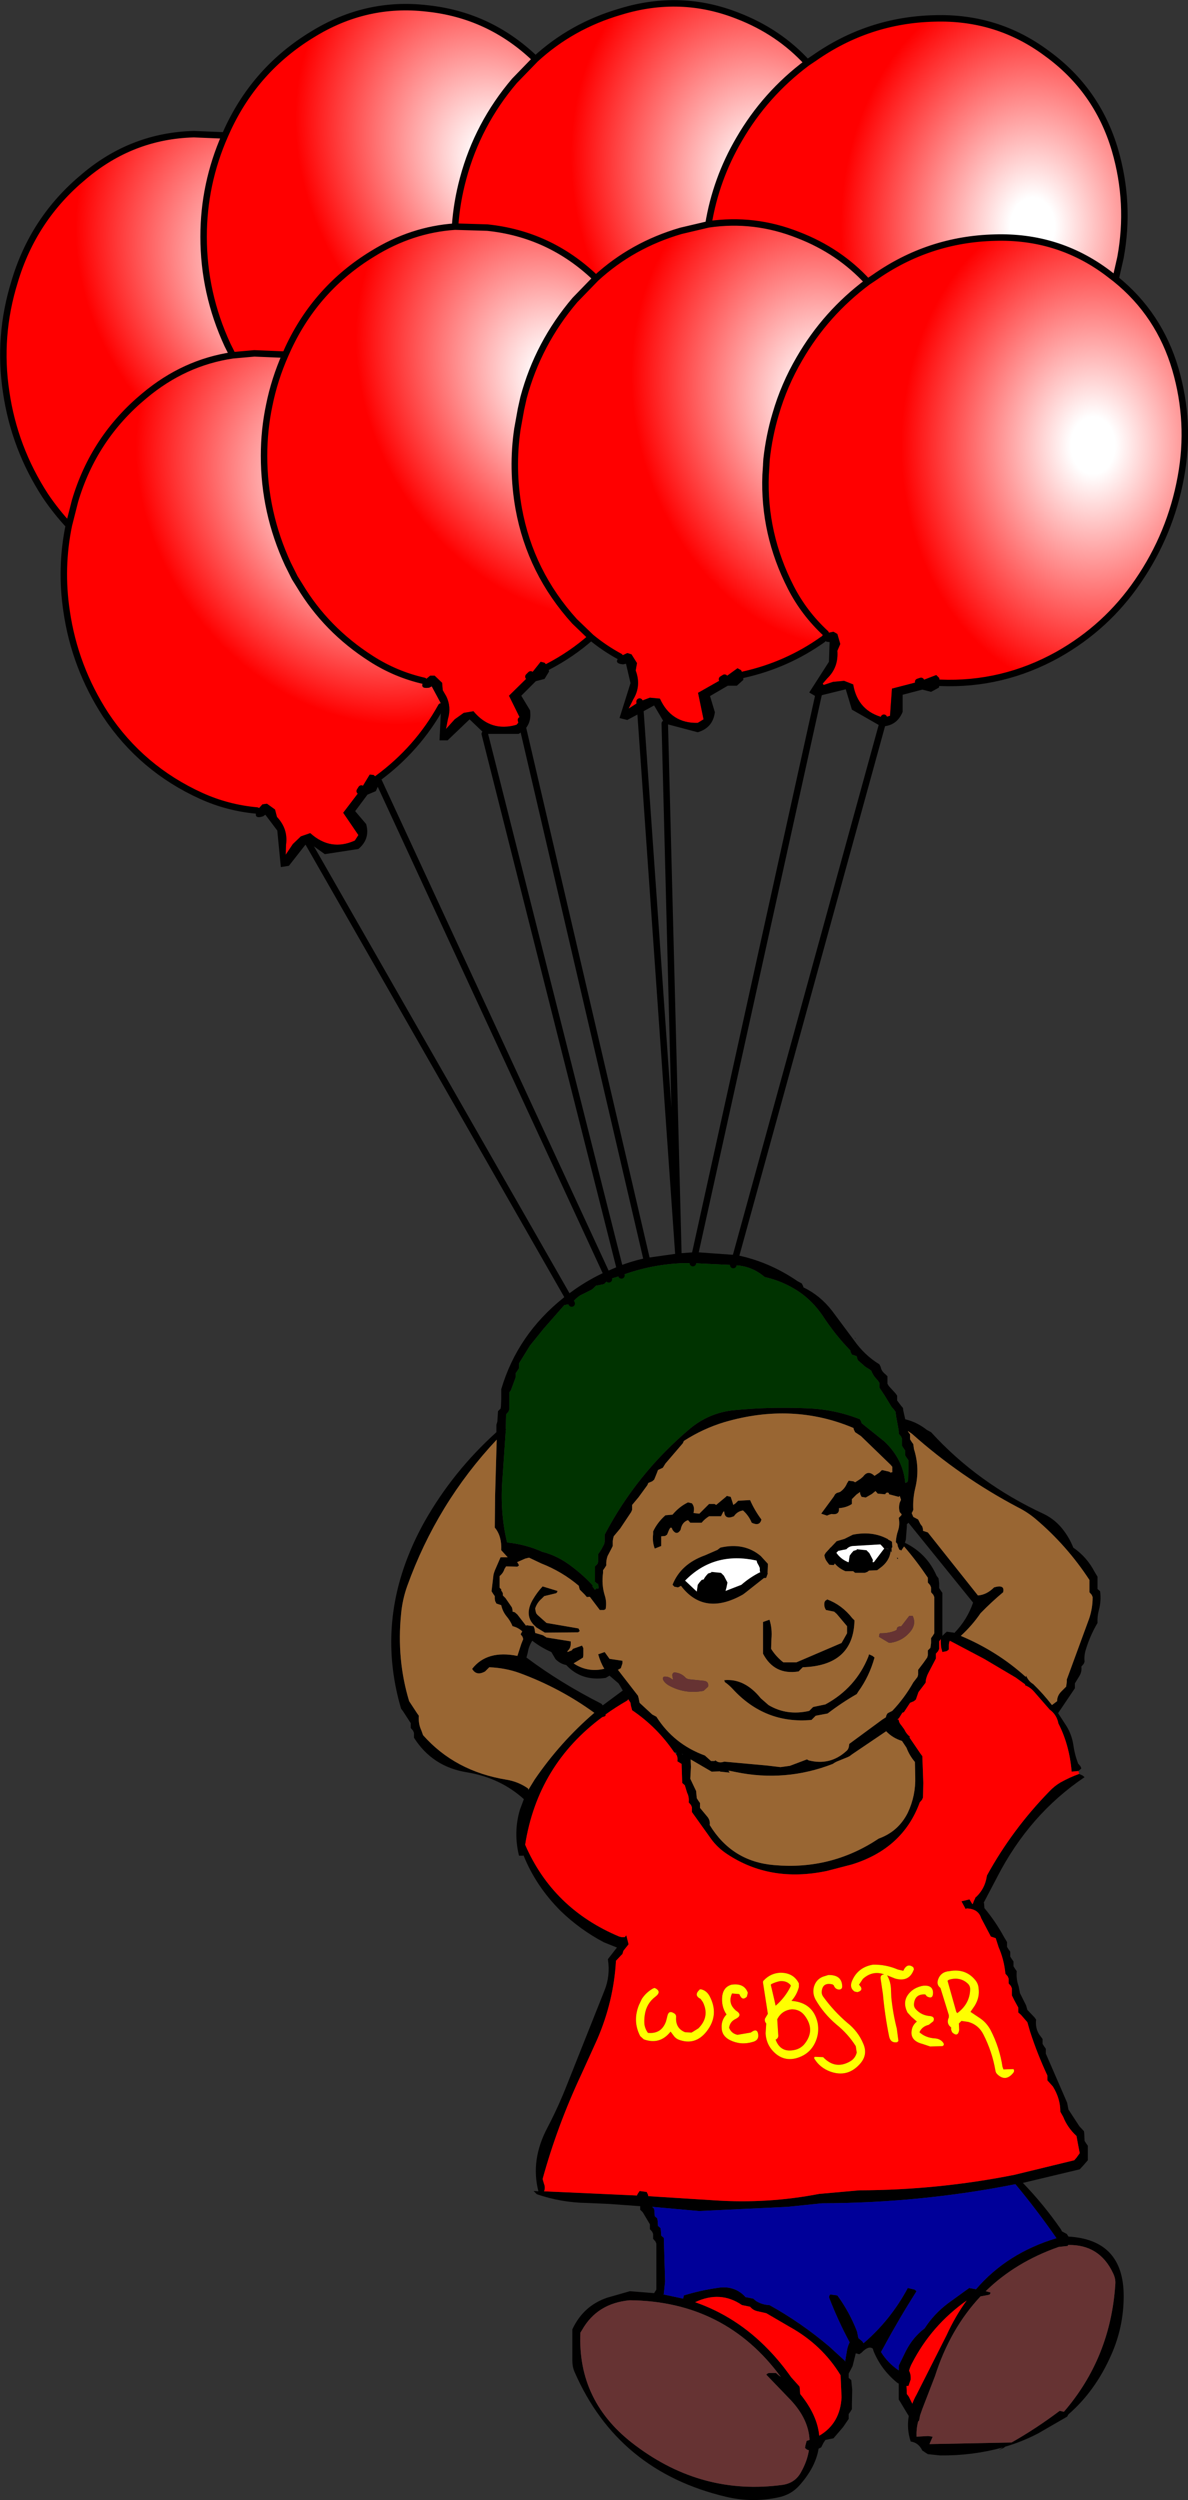 <?xml version="1.0" encoding="UTF-8" standalone="no"?>
<svg xmlns:xlink="http://www.w3.org/1999/xlink" height="386.65px" width="183.8px" xmlns="http://www.w3.org/2000/svg">
  <rect width="100%" height="100%" fill="#333333" stroke="none"/>
  <g transform="matrix(1.0, 0.0, 0.0, 1.0, 91.9, 193.55)">
    <path d="M-57.1 -172.6 Q-60.4 -165.1 -60.4 -156.95 -60.4 -148.2 -56.7 -140.2 L-55.9 -138.6 Q-63.4 -137.5 -69.55 -132.35 -77.4 -125.85 -80.3 -116.05 L-81.25 -112.3 Q-83.25 -114.45 -84.9 -116.9 -89.7 -124.3 -90.95 -132.95 -92.25 -141.55 -89.65 -149.95 -86.75 -159.75 -78.9 -166.25 -71.45 -172.55 -61.9 -172.8 L-57.1 -172.6" fill="url(#gradient0)" fill-rule="evenodd" stroke="none"/>
    <path d="M-57.1 -172.6 L-56.65 -173.6 Q-52.3 -182.9 -43.6 -188.2 -35.3 -193.35 -25.85 -192.25 -16.25 -191.25 -9.2 -184.55 L-9.05 -184.4 -12.3 -181.05 Q-18.0 -174.35 -20.25 -165.95 -21.25 -162.25 -21.5 -158.5 -28.2 -158.05 -34.25 -154.3 -42.95 -149.0 -47.3 -139.7 L-47.75 -138.7 -52.55 -138.9 -55.9 -138.6 -56.7 -140.2 Q-60.4 -148.2 -60.4 -156.95 -60.4 -165.1 -57.1 -172.6" fill="url(#gradient1)" fill-rule="evenodd" stroke="none"/>
    <path d="M-55.9 -138.6 L-52.55 -138.9 -47.75 -138.7 Q-49.45 -134.85 -50.25 -130.85 -51.05 -127.05 -51.05 -123.05 -51.05 -114.3 -47.35 -106.3 L-46.3 -104.2 -45.55 -103.0 Q-41.45 -96.15 -34.5 -91.7 -30.7 -89.25 -26.3 -88.25 -27.1 -86.95 -25.5 -87.2 L-25.1 -87.4 -23.65 -84.7 -23.65 -84.3 Q-27.3 -77.7 -33.5 -73.15 L-34.1 -73.7 -34.7 -73.75 -36.0 -71.6 -36.25 -71.2 -38.8 -67.85 -36.45 -64.4 -37.0 -63.55 Q-40.75 -61.85 -43.9 -64.7 L-45.35 -64.2 -46.6 -63.0 -47.7 -61.35 -47.65 -62.9 Q-47.3 -65.35 -49.05 -67.2 L-49.35 -68.35 -50.6 -69.25 -51.3 -69.15 -52.15 -68.2 Q-56.65 -68.6 -60.75 -70.45 -70.0 -74.65 -75.55 -83.0 -80.35 -90.4 -81.6 -99.05 -82.6 -105.75 -81.25 -112.3 L-80.3 -116.05 Q-77.4 -125.85 -69.55 -132.35 -63.4 -137.5 -55.9 -138.6" fill="url(#gradient2)" fill-rule="evenodd" stroke="none"/>
    <path d="M-21.5 -158.5 Q-21.25 -162.25 -20.25 -165.95 -18.0 -174.35 -12.3 -181.05 L-9.05 -184.4 Q-3.45 -189.55 4.1 -191.75 13.4 -194.6 22.25 -191.1 28.6 -188.65 33.0 -183.85 26.5 -179.0 22.45 -172.0 18.85 -165.85 17.7 -158.85 L13.45 -157.85 Q5.9 -155.65 0.3 -150.5 L0.15 -150.65 Q-6.9 -157.35 -16.5 -158.35 L-21.5 -158.5" fill="url(#gradient3)" fill-rule="evenodd" stroke="none"/>
    <path d="M-0.45 -95.0 L-3.0 -97.45 Q-9.85 -105.0 -11.65 -114.9 -12.75 -121.1 -11.85 -127.2 L-11.3 -130.25 -10.9 -132.05 Q-8.65 -140.45 -2.95 -147.15 L0.3 -150.5 Q5.9 -155.65 13.45 -157.85 L17.7 -158.85 Q24.8 -159.9 31.6 -157.2 37.95 -154.75 42.35 -149.95 35.85 -145.1 31.8 -138.1 29.4 -134.0 28.1 -129.5 27.1 -126.15 26.7 -122.55 L26.65 -121.75 26.65 -121.65 26.55 -120.1 Q26.2 -111.0 30.45 -102.7 32.5 -98.7 35.85 -95.6 34.85 -95.1 35.4 -94.65 29.85 -90.7 23.1 -89.2 L22.75 -89.9 22.2 -90.2 20.2 -88.75 19.8 -88.5 16.1 -86.4 16.95 -82.3 16.05 -81.75 Q11.95 -81.65 10.2 -85.5 L8.65 -85.65 7.05 -85.05 5.35 -83.95 6.05 -85.35 Q7.35 -87.45 6.45 -89.85 L6.65 -91.0 5.8 -92.35 5.15 -92.55 4.0 -92.0 Q1.6 -93.3 -0.45 -95.0" fill="url(#gradient4)" fill-rule="evenodd" stroke="none"/>
    <path d="M33.0 -183.85 L34.05 -184.55 Q42.45 -190.45 52.65 -190.7 62.4 -191.0 70.05 -185.3 77.85 -179.65 80.6 -170.35 83.0 -162.1 81.45 -153.7 L80.7 -150.4 79.4 -151.4 Q71.75 -157.1 62.0 -156.8 51.8 -156.55 43.4 -150.65 L42.35 -149.95 Q37.95 -154.75 31.6 -157.2 24.8 -159.9 17.7 -158.85 18.85 -165.85 22.45 -172.0 26.5 -179.0 33.0 -183.85" fill="url(#gradient5)" fill-rule="evenodd" stroke="none"/>
    <path d="M-47.75 -138.7 L-47.3 -139.7 Q-42.95 -149.0 -34.25 -154.3 -28.2 -158.05 -21.5 -158.5 L-16.5 -158.35 Q-6.9 -157.35 0.15 -150.65 L0.3 -150.5 -2.95 -147.15 Q-8.65 -140.45 -10.9 -132.05 L-11.3 -130.25 -11.85 -127.2 Q-12.75 -121.1 -11.65 -114.9 -9.85 -105.0 -3.0 -97.45 L-0.45 -95.0 Q-3.45 -92.35 -7.1 -90.45 L-7.65 -91.05 -8.25 -91.2 -9.8 -89.25 -10.15 -88.9 -13.15 -85.95 -11.3 -82.2 -12.0 -81.45 Q-15.95 -80.3 -18.65 -83.55 L-20.15 -83.3 -21.55 -82.3 -22.9 -80.8 -22.6 -82.35 Q-22.05 -84.2 -22.85 -85.85 L-23.4 -86.8 -23.5 -87.95 -24.65 -89.05 -25.35 -89.05 -26.3 -88.25 Q-30.7 -89.25 -34.5 -91.7 -41.45 -96.15 -45.55 -103.0 L-46.3 -104.2 -47.35 -106.3 Q-51.05 -114.3 -51.05 -123.05 -51.05 -127.05 -50.25 -130.85 -49.45 -134.85 -47.75 -138.7" fill="url(#gradient6)" fill-rule="evenodd" stroke="none"/>
    <path d="M80.7 -150.4 Q87.45 -144.95 89.95 -136.45 92.35 -128.2 90.8 -119.8 89.2 -111.0 84.15 -103.65 79.3 -96.55 71.75 -92.3 63.2 -87.55 53.55 -87.95 L53.4 -88.7 52.95 -89.15 50.6 -88.25 50.15 -88.1 46.1 -87.05 45.8 -82.85 44.85 -82.55 Q40.8 -83.55 40.1 -87.7 L38.7 -88.25 37.0 -88.1 35.05 -87.45 36.1 -88.65 Q37.85 -90.35 37.65 -92.9 L38.1 -93.95 37.65 -95.5 37.05 -95.85 35.85 -95.6 Q32.5 -98.7 30.45 -102.7 26.2 -111.0 26.55 -120.1 L26.65 -121.65 26.65 -121.75 26.7 -122.55 Q27.1 -126.15 28.1 -129.5 29.4 -134.0 31.8 -138.1 35.85 -145.1 42.35 -149.95 L43.4 -150.65 Q51.8 -156.55 62.0 -156.8 71.75 -157.1 79.4 -151.4 L80.7 -150.4" fill="url(#gradient7)" fill-rule="evenodd" stroke="none"/>
    <path d="M53.55 -87.95 L53.35 -87.2 52.15 -86.55 50.8 -86.9 47.75 -86.1 47.75 -83.45 Q46.85 -81.25 44.5 -81.2 L44.85 -82.55 44.5 -81.2 44.45 -81.2 39.9 -83.8 38.95 -86.95 34.7 -85.9 34.4 -85.8 33.3 -86.45 36.35 -91.2 36.45 -94.25 36.0 -94.3 35.4 -94.65 Q34.85 -95.1 35.85 -95.6 L37.05 -95.85 37.65 -95.5 38.1 -93.95 37.65 -92.9 Q37.85 -90.35 36.1 -88.65 L35.05 -87.45 34.7 -85.9 35.05 -87.45 37.0 -88.1 38.7 -88.25 40.1 -87.7 Q40.8 -83.55 44.85 -82.55 L45.8 -82.85 46.1 -87.05 50.15 -88.1 50.6 -88.25 52.95 -89.15 53.4 -88.7 53.55 -87.95 M22.0 0.55 Q27.05 1.55 31.5 4.6 L32.15 4.95 32.35 5.35 32.4 5.55 Q35.0 6.8 36.85 9.2 L40.2 13.7 Q41.85 16.05 44.15 17.45 L44.35 17.85 Q44.45 18.5 45.1 19.0 L45.4 19.3 45.4 19.7 45.4 20.05 45.4 20.45 45.6 20.8 46.65 21.95 46.9 22.3 46.9 22.7 46.9 23.05 47.2 23.45 47.5 23.85 47.8 24.2 47.85 24.6 48.15 25.95 Q50.0 26.4 51.5 27.6 L52.15 27.95 Q59.35 35.85 69.6 40.6 71.45 41.5 72.7 43.2 73.6 44.4 74.15 45.8 76.25 47.25 77.45 49.55 L77.9 50.3 77.9 51.05 77.9 51.8 77.9 52.2 78.3 52.55 Q78.5 54.05 78.1 55.5 77.85 56.45 77.9 57.45 76.75 59.4 76.1 61.55 75.8 62.45 75.9 63.45 L75.75 63.8 75.4 64.2 Q75.5 65.0 75.1 65.65 L74.4 66.8 74.4 67.2 74.4 67.55 71.8 71.4 73.1 73.4 Q73.9 74.7 74.15 76.25 74.35 77.75 74.9 79.2 L75.25 79.6 75.4 79.95 74.95 80.35 73.9 80.45 Q73.55 76.3 71.85 73.0 71.6 71.65 70.5 70.85 L68.1 68.1 Q67.5 67.4 66.7 67.1 L66.7 66.95 65.25 65.9 60.35 63.0 55.05 60.2 54.95 60.45 54.9 60.8 54.9 61.2 54.9 61.55 54.6 61.8 53.9 61.95 53.7 61.2 53.65 60.45 53.65 59.95 53.4 60.3 53.4 60.7 53.4 61.05 53.4 61.45 53.25 61.8 52.9 62.2 52.9 62.55 52.9 62.95 51.75 65.15 Q51.35 65.9 51.3 66.7 L50.2 68.15 49.8 69.3 49.5 69.55 48.9 69.8 47.95 71.25 47.8 71.3 47.7 71.35 47.2 72.15 46.95 72.4 47.15 72.4 Q47.15 72.85 47.6 73.35 L48.0 73.9 Q48.35 74.65 48.9 75.05 L48.8 75.15 50.5 77.65 50.8 78.05 50.95 82.2 50.9 84.45 50.75 84.8 50.4 85.2 Q47.8 92.35 39.9 94.8 L36.05 95.8 Q27.3 97.65 20.6 93.2 19.15 92.25 18.15 90.9 L15.15 86.7 15.15 86.3 15.15 85.95 15.0 85.6 14.65 85.2 Q14.75 84.4 14.4 83.7 L14.05 82.55 13.65 82.2 13.55 79.25 12.9 78.85 Q13.0 78.1 12.65 77.7 L12.85 77.55 12.4 77.45 Q9.75 73.55 5.9 70.95 L5.7 70.2 5.65 69.8 5.3 69.25 5.15 69.45 Q3.4 70.45 1.8 71.6 L1.8 71.8 1.55 71.95 1.3 72.0 Q-8.7 79.4 -10.65 91.75 -6.35 101.65 3.9 105.95 L4.3 106.05 4.75 106.05 5.0 105.75 5.35 107.15 4.55 108.15 4.4 108.65 4.15 108.9 3.4 109.7 Q3.05 115.95 0.5 121.85 L-1.95 127.25 Q-5.7 135.25 -7.95 143.45 L-7.75 144.15 Q-7.5 144.75 -7.7 145.3 L-7.75 145.35 6.65 146.0 6.65 145.95 6.85 145.6 7.0 145.4 7.05 145.3 8.15 145.45 8.35 145.85 8.4 146.1 18.7 146.75 Q26.8 147.3 34.85 145.75 L41.05 145.2 Q53.3 145.15 65.05 142.8 L74.3 140.55 74.65 140.15 75.15 139.45 74.85 137.9 74.65 136.8 Q73.25 135.5 72.6 133.85 L72.15 133.05 Q72.15 131.0 71.0 129.15 L70.15 128.2 70.15 127.8 70.15 127.45 Q68.6 124.15 67.45 120.6 L67.05 119.2 66.05 118.05 65.65 117.7 65.65 117.3 65.65 116.95 65.05 115.85 64.65 115.05 64.65 114.7 64.65 113.95 64.5 113.6 64.15 113.2 64.15 112.8 64.15 112.45 64.0 112.1 63.65 111.7 Q63.45 109.55 62.6 107.6 L62.15 106.2 61.4 105.95 59.9 103.1 Q59.45 101.65 57.65 101.6 L57.5 101.7 56.85 100.5 58.1 100.2 58.3 100.55 58.55 100.95 58.65 100.8 58.75 100.5 59.05 99.85 59.15 99.8 Q60.45 98.55 60.75 96.75 L60.8 96.5 Q64.7 89.4 70.45 83.5 71.25 82.65 72.2 82.1 73.65 81.3 75.05 80.8 L75.6 81.05 75.9 81.3 Q67.35 87.05 62.35 96.8 L60.3 100.7 60.35 100.85 60.4 101.55 Q62.15 103.65 63.45 106.05 L63.9 106.8 63.9 107.2 63.9 107.55 64.15 107.95 64.4 108.3 64.4 108.7 64.4 109.05 64.65 109.45 64.9 109.8 64.9 110.2 64.9 110.55 65.15 110.95 65.4 111.3 Q65.3 112.55 65.7 113.65 L65.9 114.7 66.85 116.6 67.05 117.3 68.15 118.45 68.4 118.8 Q68.25 120.05 68.85 121.05 L69.4 121.8 69.4 122.2 69.4 122.55 69.65 122.95 69.9 123.3 69.9 123.7 69.9 124.05 73.2 131.65 73.4 132.7 75.1 135.3 75.8 136.05 75.85 136.45 75.9 137.55 76.15 137.95 76.4 138.3 76.4 139.45 76.4 140.55 75.75 141.3 75.15 141.95 66.35 144.05 Q69.55 147.35 72.25 151.25 L72.4 151.55 73.15 151.95 73.4 152.35 Q81.95 152.85 81.95 161.55 81.95 166.35 80.0 170.7 77.55 176.25 73.4 179.85 L73.2 180.2 68.7 182.8 Q66.2 184.1 63.6 184.85 63.45 185.0 63.25 185.1 L62.6 185.35 63.3 184.95 Q58.6 186.25 53.55 186.2 L51.65 186.0 51.1 185.65 51.05 185.55 51.05 185.6 50.8 185.45 50.75 185.35 Q50.15 184.2 49.0 184.05 48.35 182.1 48.7 180.1 L48.45 179.7 47.4 177.95 47.15 177.55 47.15 175.7 47.15 175.1 46.9 174.95 Q44.4 172.9 43.25 170.05 L43.15 169.7 Q42.5 169.15 41.4 170.3 L41.05 170.55 40.5 170.4 40.0 172.4 39.4 173.55 39.4 173.8 39.4 174.2 39.8 174.55 39.95 176.05 39.9 178.3 39.9 179.05 39.65 179.45 39.4 179.8 39.4 180.2 39.4 180.55 38.55 181.8 37.05 183.55 35.8 183.8 35.5 184.25 35.15 184.95 34.75 185.15 Q34.3 187.95 31.9 190.7 30.55 192.3 28.45 192.7 24.45 193.55 20.45 192.6 3.7 188.65 -3.0 173.3 -3.35 172.5 -3.35 171.55 L-3.35 166.7 Q-1.65 163.05 2.05 161.8 L5.55 160.8 9.3 161.1 9.65 160.55 9.65 154.95 9.65 153.45 9.5 153.1 9.15 152.7 9.15 152.3 9.15 151.95 9.0 151.6 8.65 151.2 8.65 150.8 8.65 150.45 7.55 148.6 7.15 148.2 7.15 147.8 7.15 147.65 2.3 147.3 -1.1 147.15 Q-5.05 147.1 -8.85 145.8 L-9.35 145.3 -8.6 145.35 Q-9.85 140.5 -7.2 135.5 -5.5 132.25 -4.15 128.8 L1.6 114.35 Q2.55 112.05 2.15 109.45 L3.55 107.65 1.55 106.85 Q-2.15 104.9 -5.15 102.0 -9.0 98.15 -10.9 93.4 L-11.0 93.45 -11.6 93.45 Q-12.5 89.8 -11.45 86.3 L-10.85 84.7 Q-14.5 81.4 -19.65 80.55 -25.0 79.7 -27.85 75.2 L-27.85 74.8 -27.85 74.45 -28.0 74.1 -28.35 73.7 -28.35 73.3 -28.35 72.95 -29.55 71.1 -29.85 70.7 Q-33.4 58.6 -28.65 46.85 -27.6 44.25 -26.2 41.75 -21.8 34.0 -15.1 27.95 L-15.1 26.8 -14.95 26.3 -14.85 24.7 -14.45 24.3 -14.4 23.95 -14.35 22.8 -14.35 21.3 Q-11.85 12.85 -4.7 7.15 L-4.2 6.75 -3.45 8.05 -4.2 6.75 -2.95 5.85 Q-0.65 4.25 1.8 3.15 L2.3 4.3 1.9 4.7 1.65 4.95 1.55 5.05 0.3 5.3 -0.1 5.7 -0.35 5.9 -2.15 6.8 Q-2.9 7.3 -3.45 8.05 L-4.6 8.3 -7.8 11.95 -9.9 14.55 -11.6 17.3 -11.6 17.7 -11.6 18.05 -11.85 18.45 -12.1 18.8 -12.1 19.2 -12.15 19.55 -12.85 21.45 -13.1 21.8 -13.1 22.2 -13.1 22.55 -13.1 23.7 -13.1 24.45 -13.25 24.8 -13.6 25.2 -13.65 27.4 -13.6 27.55 -13.65 27.65 -14.15 34.95 Q-14.6 40.2 -13.45 45.0 -10.55 45.3 -8.0 46.45 -5.6 47.05 -3.4 48.75 -1.55 50.15 -0.2 51.65 L-0.25 51.85 -0.15 51.9 0.1 52.3 0.35 52.2 0.35 52.0 0.35 51.85 0.4 52.0 0.45 52.15 0.7 52.1 0.7 51.9 0.65 51.4 0.5 51.4 0.45 51.35 0.35 51.25 0.25 51.15 0.15 51.15 0.15 49.45 0.15 48.7 0.55 48.3 0.65 47.95 0.65 47.55 0.65 47.2 0.65 46.8 0.9 46.45 1.15 46.05 1.55 45.3 1.65 44.95 1.65 44.55 1.65 44.2 1.65 43.8 Q6.6 34.35 14.85 27.4 17.8 24.95 21.6 24.55 27.25 24.0 32.9 24.25 37.25 24.4 41.15 25.95 L41.35 26.35 41.4 26.55 44.95 29.4 Q47.8 32.1 48.15 35.75 L48.15 35.8 48.5 35.65 48.6 35.3 48.65 33.45 48.65 32.3 48.4 31.95 48.15 31.55 48.15 31.2 48.15 30.8 47.9 30.45 47.65 30.05 47.65 29.7 47.65 29.3 47.65 28.95 47.5 28.6 47.15 28.2 47.15 27.8 47.1 27.45 46.75 25.55 46.65 24.8 46.4 24.45 46.05 24.05 44.95 22.25 44.15 21.05 44.15 20.7 44.15 20.3 43.9 19.95 43.55 19.55 Q43.15 19.1 42.9 18.45 L42.65 18.25 42.0 17.85 40.8 16.8 40.7 16.45 40.65 16.2 39.9 15.95 39.7 15.55 39.65 15.3 Q37.35 12.95 35.35 9.9 33.85 7.7 31.75 6.25 29.3 4.6 26.4 3.95 24.55 2.35 22.15 2.15 L21.55 2.1 22.0 0.55 21.55 2.1 15.3 1.8 13.8 1.8 Q8.8 2.0 4.25 3.7 L3.5 3.95 2.3 4.3 1.8 3.15 3.9 2.25 4.25 3.7 3.9 2.25 Q5.95 1.45 8.1 1.0 L13.05 0.3 15.7 0.1 22.0 0.55 M-44.3 -63.35 L-47.2 -59.65 -48.45 -59.45 -49.0 -65.1 -50.85 -67.55 -51.2 -67.3 Q-52.75 -66.8 -52.15 -68.2 L-51.3 -69.15 -50.6 -69.25 -49.35 -68.35 -49.05 -67.2 Q-47.3 -65.35 -47.65 -62.9 L-47.7 -61.35 -46.6 -63.0 -45.35 -64.2 -43.9 -64.7 Q-40.75 -61.85 -37.0 -63.55 L-36.45 -64.4 -38.8 -67.85 -36.25 -71.2 -36.0 -71.6 -34.7 -73.75 -34.1 -73.7 -33.5 -73.15 -33.2 -72.45 -33.75 -71.2 -35.05 -70.65 -36.95 -68.1 -35.25 -66.1 Q-34.6 -63.8 -36.45 -62.25 L-41.65 -61.45 -44.3 -63.35 M4.0 -92.0 L5.15 -92.55 5.8 -92.35 6.65 -91.0 6.45 -89.85 Q7.35 -87.45 6.05 -85.35 L5.35 -83.95 7.05 -85.05 8.65 -85.65 10.2 -85.5 Q11.95 -81.65 16.05 -81.75 L16.95 -82.3 16.1 -86.4 19.8 -88.5 20.2 -88.75 22.2 -90.2 22.75 -89.9 23.1 -89.2 23.1 -88.4 22.1 -87.5 20.7 -87.5 17.95 -85.9 18.7 -83.4 Q18.4 -81.0 16.05 -80.3 L10.95 -81.65 9.3 -84.45 7.2 -83.3 5.15 -82.2 3.95 -82.5 5.65 -87.9 4.95 -90.9 4.5 -90.8 Q2.9 -90.95 4.0 -92.0 M-9.8 -89.25 L-8.25 -91.2 -7.65 -91.05 -7.1 -90.45 -6.95 -89.7 -7.65 -88.55 -9.0 -88.2 -11.25 -85.95 -9.9 -83.7 Q-9.6 -81.75 -10.9 -80.55 L-11.3 -82.2 -13.15 -85.95 -10.15 -88.9 -9.8 -89.25 M7.05 -85.05 L7.2 -83.3 7.05 -85.05 M-26.3 -88.25 L-25.35 -89.05 -24.65 -89.05 -23.5 -87.95 -23.4 -86.8 -22.85 -85.85 Q-22.05 -84.2 -22.6 -82.35 L-22.9 -80.8 -21.55 -82.3 -20.15 -83.3 -18.65 -83.55 Q-15.95 -80.3 -12.0 -81.45 L-11.3 -82.2 -10.9 -80.55 -11.65 -80.05 -16.9 -80.05 -19.25 -82.3 -22.65 -79.05 -23.9 -79.05 -23.65 -84.3 -23.65 -84.7 -25.1 -87.4 -25.5 -87.2 Q-27.1 -86.95 -26.3 -88.25 M15.3 1.8 L15.7 0.1 15.3 1.8 M47.95 45.65 L47.5 46.3 47.5 46.25 47.4 46.15 47.25 46.15 47.05 45.7 47.0 45.6 47.0 45.5 46.95 45.35 46.95 45.25 46.7 44.95 Q46.75 44.0 47.05 43.15 47.35 42.25 47.15 41.2 L47.55 40.8 47.6 40.65 47.3 40.3 Q47.1 39.6 47.3 38.85 L47.5 38.4 47.3 37.8 47.15 37.95 45.65 37.55 45.6 37.35 Q45.25 37.15 45.05 37.55 L43.9 37.45 43.55 37.05 43.0 37.5 42.05 38.05 41.4 37.95 41.2 37.55 41.15 37.2 40.6 37.6 39.9 38.3 39.9 38.7 39.9 39.05 Q39.1 39.6 37.9 39.7 38.0 40.8 36.75 40.6 L36.4 40.7 36.05 40.85 35.15 40.55 37.1 37.9 37.3 37.55 37.55 37.35 38.05 37.2 Q38.8 36.7 39.15 35.85 L39.4 35.45 40.15 35.55 40.4 35.7 41.25 35.15 41.65 34.8 Q42.4 33.75 43.4 34.7 L44.15 34.2 44.55 33.8 45.65 34.05 45.9 34.2 46.2 34.1 46.15 34.05 46.15 33.7 46.15 33.3 45.9 33.0 41.3 28.55 40.4 27.95 40.2 27.55 40.15 27.3 Q30.7 23.3 20.15 26.4 16.85 27.4 13.9 29.3 L13.75 29.65 11.05 32.8 10.65 33.45 9.9 33.8 9.75 34.2 9.45 34.95 9.3 35.3 9.0 35.55 8.4 35.8 8.25 36.15 6.9 38.0 5.9 39.2 5.9 39.55 5.9 39.95 5.75 40.3 4.05 42.85 3.05 44.05 2.95 44.45 2.9 44.8 2.9 45.2 2.9 45.55 2.7 45.95 2.1 47.1 Q1.85 47.8 1.9 48.55 L1.65 48.95 1.4 49.3 1.4 49.7 Q1.15 51.5 1.65 53.15 2.0 54.2 1.8 55.3 L1.55 55.45 0.9 55.45 0.6 55.05 -0.65 53.4 -1.1 53.45 -1.45 53.05 -2.2 52.3 -2.3 51.95 -2.35 51.7 Q-4.95 49.5 -8.15 48.25 L-10.05 47.35 -10.65 47.5 -11.9 48.05 -11.75 48.25 -11.6 48.55 -11.85 48.75 -13.6 48.7 -13.85 49.1 Q-14.05 49.75 -14.6 50.2 L-14.6 50.55 -14.6 51.3 -14.6 51.5 -14.6 51.7 -14.6 51.8 -14.6 52.0 -14.4 52.2 -14.35 52.25 -14.35 52.35 -14.35 52.45 -14.2 52.65 -14.15 52.75 -14.1 52.9 -14.1 53.2 -13.7 53.6 -12.7 55.05 -12.6 55.45 -12.6 55.7 -12.25 55.8 -11.85 56.15 -10.5 57.9 -10.45 57.8 -9.35 57.95 -9.2 58.35 -9.1 59.0 -7.9 59.35 -7.5 59.6 -7.35 59.7 -3.6 60.3 -3.6 60.7 Q-3.6 61.35 -4.1 61.8 L-4.1 61.95 -3.45 61.7 -3.25 61.45 -1.85 60.95 -1.65 61.35 -1.65 62.45 -1.7 62.8 -2.0 63.0 -3.15 63.7 -2.85 63.9 Q-0.8 65.1 1.55 64.55 L1.6 64.55 Q1.0 63.55 0.65 62.3 L1.65 61.95 2.4 63.0 4.4 63.3 4.4 63.7 4.15 64.45 3.7 64.7 6.8 68.7 6.9 69.05 7.05 69.8 9.0 71.6 9.65 71.95 Q12.35 76.2 17.15 77.95 L18.1 78.8 18.65 78.8 18.8 78.7 Q19.3 79.2 20.15 78.9 L26.75 79.5 28.85 79.75 30.3 79.55 32.95 78.55 33.2 78.7 Q36.5 79.55 39.0 77.3 39.4 77.0 39.45 76.45 L39.5 76.15 44.6 72.4 45.15 72.05 45.25 71.7 45.4 71.45 45.55 71.35 46.15 71.05 Q48.05 69.05 49.4 66.65 L50.05 65.8 50.15 65.45 50.15 65.05 50.15 64.7 50.95 63.65 51.55 62.8 51.65 62.45 51.65 62.05 51.65 61.7 52.05 61.3 52.15 60.55 52.15 59.8 52.4 59.45 52.65 59.05 52.65 55.7 52.65 53.45 52.5 53.1 52.15 52.7 52.15 52.3 52.15 51.95 52.0 51.6 51.65 51.2 51.65 50.8 51.65 50.45 Q49.9 47.85 48.0 45.65 L47.95 45.6 47.95 45.65 M-8.95 55.95 L-8.75 56.2 -7.35 57.45 -2.4 58.3 -2.2 58.7 -2.45 58.9 -7.6 58.95 -8.9 58.15 -9.0 58.05 -9.05 58.0 Q-10.9 56.4 -9.5 53.9 -8.8 52.7 -7.95 51.8 L-5.65 52.5 -5.7 52.7 -5.85 52.85 -7.7 53.3 -8.1 53.7 Q-8.8 54.3 -9.1 55.2 L-9.05 55.55 -8.95 55.95 M22.3 38.55 L24.15 38.45 Q24.85 40.05 25.9 41.45 25.65 42.55 24.4 41.95 23.95 40.85 23.05 40.05 22.15 40.2 21.65 40.95 20.2 41.55 20.15 40.2 L20.0 40.25 19.65 40.95 17.8 40.95 Q17.15 41.35 16.65 41.95 L14.9 41.95 14.55 41.55 Q13.6 41.85 13.4 43.05 12.8 44.0 12.15 43.05 11.9 42.2 11.45 43.45 L11.3 43.8 11.0 44.0 10.4 44.05 10.4 45.2 10.4 45.55 9.4 45.95 Q9.0 44.9 9.15 43.7 L9.15 43.3 Q9.8 41.9 11.05 40.8 L12.15 40.7 Q13.2 39.45 14.55 38.8 L15.15 38.95 Q15.55 39.45 15.45 40.1 L15.4 40.45 16.3 40.55 17.8 39.05 18.65 39.05 18.9 39.2 20.4 37.95 20.55 37.8 21.15 37.95 21.4 38.7 21.55 39.2 21.9 38.95 22.3 38.55 M14.15 50.95 L15.9 52.6 16.05 51.55 16.3 51.2 16.65 50.8 17.0 50.7 17.05 50.55 17.3 50.2 17.65 49.8 18.15 49.65 18.15 49.55 19.65 49.7 20.1 50.15 20.65 51.2 20.5 51.95 20.35 52.5 22.8 51.55 Q24.05 50.45 25.6 49.65 L25.7 49.65 25.65 49.3 25.65 48.95 25.5 48.6 25.25 48.15 25.15 47.8 Q18.55 46.35 14.1 50.9 L14.0 51.0 14.15 50.95 M13.0 51.95 L12.45 51.85 12.15 51.55 Q13.4 48.35 17.15 47.0 L19.1 46.15 19.55 45.8 Q23.25 44.95 25.8 47.1 L26.9 48.3 26.9 48.7 26.85 49.75 26.9 49.8 26.85 49.9 26.65 50.45 26.55 50.5 26.3 50.5 23.45 52.75 23.05 53.05 Q17.05 56.45 13.45 51.7 L13.3 51.8 13.0 51.95 M-15.3 37.8 L-15.05 29.1 Q-24.3 38.95 -28.9 51.75 -29.65 53.85 -29.85 56.1 -30.55 63.1 -28.6 69.55 L-27.35 71.45 -27.1 71.8 Q-27.2 73.05 -26.7 74.1 L-26.45 74.8 Q-21.5 80.4 -13.5 81.7 -11.7 82.0 -10.2 83.05 L-10.15 83.25 -9.2 81.7 Q-5.2 75.85 0.05 71.35 -5.25 67.5 -11.5 65.2 -13.7 64.4 -16.2 64.3 L-16.6 64.7 -16.85 64.95 Q-18.2 65.7 -18.85 64.55 -16.55 61.6 -11.85 62.55 L-11.25 60.7 -10.95 59.95 -11.05 59.6 -11.35 59.2 -11.1 58.75 Q-11.75 58.15 -12.6 57.95 -12.95 57.1 -13.55 56.4 -14.15 55.65 -14.35 54.7 L-15.1 54.45 -15.3 54.05 -15.35 53.7 -15.35 53.3 -15.6 52.95 -15.85 52.55 -15.55 50.0 -15.5 49.8 -15.35 49.35 -14.5 47.4 -14.45 47.3 -13.35 47.3 -14.35 46.2 Q-14.25 44.0 -15.35 42.7 L-15.3 37.8 M26.15 59.2 L26.15 57.3 27.15 56.95 Q27.6 58.35 27.45 59.95 L27.4 61.45 Q28.05 62.5 29.05 63.35 L29.3 63.55 31.3 63.55 38.3 60.55 38.7 59.85 39.15 59.05 39.15 58.3 39.15 57.95 37.55 56.05 37.15 55.7 35.9 55.45 Q35.55 54.95 35.65 54.3 35.75 53.95 36.0 53.9 L36.05 53.8 Q38.35 54.65 39.95 56.7 L40.3 57.05 Q40.15 64.05 32.3 64.3 L31.9 64.7 31.65 64.95 Q27.9 65.55 26.15 62.2 L26.15 59.2 M20.25 66.6 L20.15 66.3 Q23.3 66.0 25.8 69.1 L27.0 70.15 Q29.85 71.85 33.3 71.05 L33.65 70.7 33.9 70.45 35.8 70.05 Q40.5 67.5 42.45 62.65 L42.55 62.3 43.1 62.55 43.4 62.8 Q42.6 65.7 40.9 68.05 L40.65 68.45 Q38.3 69.8 36.15 71.45 L34.3 71.8 33.9 72.2 33.65 72.45 Q26.45 73.1 21.45 67.65 20.9 67.05 20.25 66.6 M13.75 77.8 L13.65 77.7 13.6 77.7 13.75 77.85 13.75 77.8 M14.9 81.55 L15.8 83.45 15.9 84.55 16.15 84.95 16.4 85.3 16.4 85.7 16.4 86.05 17.6 87.5 Q18.0 88.05 17.9 88.7 21.35 94.35 27.85 94.9 36.7 95.7 44.05 90.8 47.1 89.7 48.55 86.8 49.8 84.15 49.7 81.2 L49.65 78.95 Q48.8 77.95 48.35 76.75 L47.65 75.7 Q46.2 75.25 45.2 74.2 L39.95 77.75 39.55 78.05 39.25 78.2 37.9 78.75 Q37.35 78.95 36.95 79.25 29.6 82.1 21.9 80.5 L20.9 80.3 20.8 80.3 21.0 80.6 19.6 80.45 19.6 80.5 19.5 80.4 18.2 80.45 14.95 78.55 15.0 79.7 14.9 81.55 M1.35 70.2 L4.45 67.9 4.05 67.2 3.8 66.8 2.4 65.6 1.8 65.95 Q-1.95 66.5 -4.3 63.95 -5.2 63.8 -5.95 63.05 L-6.6 61.95 Q-8.2 61.25 -9.55 60.2 -10.1 61.05 -10.25 62.05 L-10.45 62.8 Q-5.25 66.7 1.15 69.95 L1.35 70.2 M-5.35 61.5 L-5.35 61.45 -5.4 61.45 -5.35 61.5 M76.65 50.8 Q73.15 45.45 68.3 41.35 67.05 40.3 65.55 39.55 56.65 34.85 49.2 28.2 L48.55 27.75 48.65 27.95 48.9 28.3 48.9 28.7 48.9 29.05 49.15 29.45 49.4 29.8 49.5 30.55 Q50.45 33.55 49.7 36.6 49.3 38.25 49.4 39.95 L49.25 40.3 49.15 40.45 49.25 40.7 49.4 41.05 50.15 41.45 50.5 42.15 50.8 42.55 50.9 42.95 50.9 43.2 51.65 43.45 59.4 53.2 Q60.75 53.1 61.9 51.95 63.6 51.45 63.3 52.7 61.5 54.2 59.8 55.95 58.5 57.85 56.75 59.45 62.45 61.85 66.8 65.8 L66.85 65.6 Q67.25 66.5 67.95 66.9 69.5 68.4 70.85 70.15 L71.65 69.55 Q71.65 68.7 72.3 68.05 L73.05 67.3 73.15 66.55 73.15 66.2 76.6 56.8 Q77.15 55.2 77.15 53.45 L77.0 53.1 76.65 52.7 76.65 51.95 76.65 51.2 76.65 50.8 M40.35 13.3 L40.5 13.5 40.4 13.45 40.35 13.3 M38.75 44.45 L40.05 43.8 Q43.05 43.2 45.4 44.45 L45.45 44.45 45.5 44.55 45.9 44.75 46.1 44.9 46.15 45.6 46.15 45.75 46.05 45.85 46.05 46.4 46.05 46.55 45.9 46.35 Q45.7 47.95 44.2 49.0 L43.8 49.3 42.55 49.35 42.3 49.55 41.9 49.7 40.4 49.7 40.1 49.45 38.9 49.45 Q37.85 49.0 37.25 48.25 L37.15 48.45 37.05 48.5 36.4 48.45 36.1 48.05 Q35.7 47.55 35.65 46.95 L35.85 46.6 36.45 45.95 36.55 45.8 36.6 45.8 37.55 44.8 38.75 44.45 M44.3 45.3 L40.05 45.55 Q39.45 45.6 39.05 46.05 L37.8 46.3 37.5 46.6 Q38.05 47.4 38.9 47.85 L39.3 48.05 39.4 48.05 39.55 47.05 39.8 46.7 40.15 46.3 40.65 46.15 40.65 46.05 42.15 46.2 42.6 46.65 43.15 47.7 43.1 48.05 43.3 48.05 44.7 46.2 44.9 45.95 44.55 45.55 44.3 45.3 M45.0 45.95 L45.6 46.05 45.5 45.95 45.0 45.95 M47.0 47.4 L47.05 47.4 47.0 47.6 46.85 47.4 46.9 47.35 47.0 47.4 M48.4 42.2 L48.4 42.55 48.25 44.55 48.1 45.05 Q51.5 46.7 53.0 50.15 L53.3 50.55 53.4 51.3 53.4 52.05 53.65 52.45 53.9 52.8 53.9 57.3 53.9 59.45 54.05 59.3 54.3 59.05 54.4 58.95 54.5 58.9 54.55 58.8 55.65 58.95 55.75 59.0 Q57.75 56.95 58.65 54.3 L48.65 41.95 48.4 42.2 M71.9 153.95 Q65.2 156.3 60.6 160.8 L61.35 161.0 61.3 161.2 61.15 161.35 59.8 161.6 Q55.1 166.6 52.75 173.95 L50.8 179.0 50.45 180.0 50.3 180.8 50.15 180.95 Q49.85 182.1 49.9 183.3 L51.7 183.2 52.4 183.3 52.05 184.1 51.9 184.45 64.6 184.2 Q68.4 182.05 72.05 179.3 L72.7 179.45 Q79.9 171.1 80.65 159.8 80.75 158.9 80.3 158.0 78.2 153.55 73.35 153.65 L73.3 153.8 71.9 153.95 M29.95 147.75 L16.25 148.4 9.0 147.75 9.3 148.05 9.35 148.45 9.4 149.2 9.8 149.55 9.85 149.95 9.9 150.7 10.3 151.05 10.35 151.45 10.4 152.2 10.8 152.55 11.0 159.3 10.8 161.2 10.75 161.3 13.8 161.95 13.9 161.45 Q16.55 160.65 19.05 160.3 21.6 159.85 23.3 161.55 L23.4 161.7 24.65 161.95 25.05 162.3 Q26.0 162.9 27.15 162.95 32.1 165.7 36.45 169.4 L38.8 171.55 38.85 171.7 39.1 170.2 Q39.2 169.4 39.55 168.7 37.75 165.35 36.4 161.85 36.3 161.55 36.55 161.3 L37.65 161.45 Q39.55 164.05 40.7 167.05 L40.9 168.05 41.5 168.55 41.7 168.85 Q45.9 165.25 48.55 160.3 L49.6 160.55 49.9 160.8 Q47.2 165.05 44.85 169.4 L44.4 170.2 Q45.45 171.9 47.15 173.05 L47.15 172.3 48.25 170.05 Q49.35 167.9 51.15 166.55 52.6 164.3 54.8 162.65 L58.05 160.3 59.1 160.5 Q63.9 154.9 71.55 152.6 68.45 148.15 65.2 144.25 50.6 147.15 35.3 147.2 L29.95 147.75 M48.65 175.45 L48.35 175.45 48.4 176.7 48.7 177.1 49.25 178.2 Q49.5 177.5 49.9 176.8 L54.55 167.6 Q55.9 164.65 57.65 162.25 52.2 166.1 49.2 171.95 48.9 172.5 48.75 173.1 49.05 173.7 49.0 174.45 L48.65 175.45 M31.8 175.55 L31.85 175.95 31.9 176.7 Q34.55 179.95 34.85 183.15 38.1 181.25 38.3 177.2 L38.15 173.8 Q35.3 169.1 30.25 166.3 L26.65 164.2 25.3 163.9 Q24.6 163.75 24.15 163.2 L22.9 162.95 Q19.55 160.65 15.65 162.5 22.1 164.75 27.0 169.85 28.85 171.75 30.5 174.1 L31.8 175.55 M28.9 174.05 Q20.3 162.35 5.55 162.2 0.5 162.65 -1.85 166.8 L-2.1 167.2 Q-2.6 177.95 6.4 184.65 16.75 192.45 29.2 190.75 31.15 190.45 32.05 188.75 33.0 187.05 33.25 185.4 L32.95 185.3 32.65 185.05 32.7 184.7 32.9 183.95 33.35 183.8 Q33.2 180.6 30.45 177.65 L26.65 173.7 Q26.85 173.5 27.05 173.45 L28.15 173.45 28.55 173.8 28.9 174.05" fill="#000000" fill-rule="evenodd" stroke="none"/>
    <path d="M21.55 2.1 L22.15 2.15 Q24.55 2.35 26.4 3.95 29.3 4.6 31.75 6.25 33.85 7.7 35.35 9.9 37.35 12.95 39.65 15.3 L39.7 15.55 39.9 15.95 40.65 16.2 40.7 16.45 40.8 16.8 42.0 17.85 42.65 18.25 42.9 18.45 Q43.15 19.1 43.55 19.55 L43.9 19.95 44.15 20.3 44.15 20.7 44.15 21.05 44.95 22.25 46.05 24.05 46.4 24.45 46.65 24.8 46.75 25.55 47.1 27.45 47.15 27.8 47.15 28.2 47.5 28.6 47.65 28.95 47.65 29.3 47.65 29.7 47.65 30.05 47.9 30.45 48.15 30.8 48.15 31.2 48.15 31.55 48.4 31.95 48.65 32.3 48.65 33.45 48.6 35.3 48.5 35.65 48.15 35.75 Q47.8 32.1 44.95 29.4 L41.4 26.55 41.35 26.35 41.15 25.95 Q37.25 24.4 32.9 24.25 27.25 24.0 21.6 24.55 17.8 24.95 14.85 27.4 6.6 34.35 1.65 43.8 L1.65 44.2 1.65 44.55 1.65 44.95 1.55 45.3 1.15 46.05 0.9 46.45 0.65 46.8 0.65 47.2 0.65 47.55 0.65 47.95 0.55 48.3 0.15 48.7 0.15 49.45 0.15 51.15 0.25 51.15 0.35 51.25 0.45 51.35 0.5 51.4 0.65 51.4 0.7 51.9 0.7 52.1 0.45 52.15 0.4 52.0 0.35 51.85 0.35 52.0 0.35 52.2 0.1 52.3 -0.15 51.9 -0.25 51.85 -0.2 51.65 Q-1.55 50.15 -3.4 48.75 -5.6 47.05 -8.0 46.45 -10.55 45.3 -13.45 45.0 -14.6 40.2 -14.15 34.95 L-13.65 27.65 -13.6 27.55 -13.65 27.4 -13.6 25.2 -13.25 24.8 -13.1 24.45 -13.1 23.7 -13.1 22.55 -13.1 22.2 -13.1 21.8 -12.85 21.45 -12.15 19.55 -12.1 19.2 -12.1 18.8 -11.85 18.45 -11.6 18.05 -11.6 17.7 -11.6 17.3 -9.9 14.55 -7.8 11.95 -4.6 8.3 -3.45 8.05 Q-2.9 7.3 -2.15 6.8 L-0.35 5.9 -0.1 5.7 0.3 5.3 1.55 5.05 1.65 4.95 1.9 4.7 2.3 4.3 3.5 3.95 4.25 3.7 Q8.8 2.0 13.8 1.8 L15.3 1.8 21.55 2.1" fill="#003300" fill-rule="evenodd" stroke="none"/>
    <path d="M48.0 45.65 Q49.9 47.85 51.65 50.45 L51.65 50.8 51.65 51.2 52.0 51.6 52.15 51.95 52.15 52.3 52.15 52.7 52.5 53.1 52.65 53.45 52.65 55.7 52.65 59.05 52.4 59.45 52.15 59.8 52.15 60.55 52.05 61.3 51.65 61.7 51.65 62.05 51.65 62.45 51.55 62.8 50.95 63.65 50.15 64.7 50.15 65.05 50.15 65.45 50.05 65.8 49.4 66.65 Q48.05 69.05 46.15 71.05 L45.55 71.35 45.4 71.45 45.25 71.7 45.15 72.05 44.6 72.4 39.5 76.15 39.45 76.45 Q39.4 77.0 39.0 77.3 36.5 79.55 33.2 78.7 L32.95 78.55 30.3 79.55 28.85 79.75 26.75 79.5 20.15 78.9 Q19.3 79.2 18.8 78.7 L18.65 78.8 18.1 78.8 17.15 77.95 Q12.35 76.2 9.65 71.95 L9.0 71.6 7.05 69.8 6.9 69.05 6.8 68.7 3.7 64.7 4.15 64.45 4.4 63.7 4.4 63.3 2.4 63.0 1.65 61.95 0.65 62.3 Q1.0 63.55 1.6 64.55 L1.55 64.55 Q-0.8 65.1 -2.85 63.9 L-3.15 63.7 -2.0 63.0 -1.7 62.8 -1.65 62.45 -1.65 61.35 -1.85 60.95 -3.25 61.45 -3.45 61.7 -4.1 61.95 -4.1 61.8 Q-3.6 61.35 -3.6 60.7 L-3.6 60.3 -7.35 59.7 -7.5 59.6 -7.9 59.35 -9.1 59.0 -9.2 58.35 -9.35 57.95 -10.45 57.8 -10.5 57.9 -11.85 56.15 -12.25 55.8 -12.6 55.7 -12.6 55.45 -12.7 55.05 -13.7 53.6 -14.1 53.2 -14.1 52.9 -14.15 52.75 -14.2 52.65 -14.35 52.45 -14.35 52.35 -14.35 52.25 -14.4 52.2 -14.6 52.0 -14.6 51.8 -14.6 51.7 -14.6 51.5 -14.6 51.3 -14.6 50.55 -14.6 50.2 Q-14.05 49.75 -13.85 49.1 L-13.6 48.7 -11.85 48.75 -11.6 48.55 -11.75 48.25 -11.9 48.05 -10.65 47.5 -10.05 47.35 -8.15 48.25 Q-4.95 49.5 -2.35 51.7 L-2.3 51.95 -2.2 52.3 -1.45 53.05 -1.1 53.45 -0.65 53.4 0.6 55.05 0.9 55.45 1.55 55.45 1.8 55.3 Q2.0 54.2 1.65 53.15 1.15 51.5 1.4 49.7 L1.4 49.3 1.65 48.95 1.9 48.55 Q1.85 47.8 2.1 47.1 L2.7 45.95 2.9 45.55 2.9 45.2 2.9 44.8 2.95 44.45 3.05 44.05 4.05 42.85 5.75 40.3 5.9 39.95 5.9 39.55 5.9 39.2 6.9 38.0 8.25 36.15 8.4 35.8 9.0 35.55 9.3 35.3 9.45 34.95 9.75 34.2 9.9 33.8 10.65 33.45 11.05 32.8 13.75 29.65 13.9 29.3 Q16.85 27.4 20.15 26.4 30.7 23.3 40.15 27.3 L40.2 27.55 40.4 27.95 41.3 28.55 45.9 33.0 46.15 33.3 46.15 33.7 46.15 34.05 46.2 34.1 45.9 34.2 45.65 34.05 44.55 33.8 44.15 34.2 43.4 34.7 Q42.4 33.75 41.65 34.8 L41.25 35.15 40.4 35.7 40.15 35.55 39.4 35.45 39.15 35.85 Q38.8 36.7 38.05 37.2 L37.55 37.35 37.3 37.55 37.1 37.9 35.15 40.55 36.05 40.85 36.4 40.7 36.75 40.6 Q38.0 40.8 37.9 39.7 39.1 39.6 39.9 39.05 L39.9 38.7 39.9 38.3 40.6 37.6 41.15 37.2 41.2 37.55 41.4 37.95 42.05 38.05 43.0 37.5 43.55 37.05 43.9 37.45 45.05 37.55 Q45.25 37.15 45.6 37.35 L45.65 37.55 47.15 37.95 47.3 37.8 47.5 38.4 47.3 38.85 Q47.1 39.6 47.3 40.3 L47.6 40.65 47.55 40.8 47.15 41.2 Q47.35 42.25 47.05 43.15 46.75 44.0 46.7 44.95 L46.95 45.25 46.95 45.35 47.0 45.5 47.0 45.6 47.05 45.7 47.25 46.15 47.4 46.15 47.5 46.25 47.5 46.3 47.95 45.65 48.0 45.65 M22.3 38.55 L21.9 38.95 21.55 39.2 21.4 38.7 21.15 37.95 20.55 37.8 20.4 37.95 18.9 39.2 18.65 39.05 17.8 39.05 16.3 40.55 15.4 40.45 15.45 40.1 Q15.55 39.45 15.15 38.95 L14.55 38.8 Q13.2 39.45 12.15 40.7 L11.05 40.8 Q9.8 41.9 9.15 43.3 L9.15 43.7 Q9.0 44.9 9.4 45.95 L10.4 45.55 10.4 45.2 10.4 44.05 11.0 44.0 11.3 43.8 11.45 43.45 Q11.9 42.2 12.15 43.05 12.8 44.0 13.4 43.05 13.6 41.85 14.55 41.55 L14.9 41.95 16.65 41.95 Q17.15 41.35 17.8 40.95 L19.65 40.95 20.0 40.25 20.15 40.2 Q20.2 41.55 21.65 40.95 22.15 40.2 23.05 40.05 23.95 40.85 24.4 41.95 25.65 42.55 25.9 41.45 24.85 40.05 24.15 38.45 L22.3 38.55 M-8.95 55.95 L-9.05 55.55 -9.1 55.2 Q-8.8 54.3 -8.1 53.7 L-7.7 53.3 -5.85 52.85 -5.7 52.7 -5.65 52.5 -7.95 51.8 Q-8.8 52.7 -9.5 53.9 -10.9 56.4 -9.05 58.0 L-9.0 58.05 -8.9 58.15 -7.6 58.95 -2.45 58.9 -2.2 58.7 -2.4 58.3 -7.35 57.45 -8.75 56.2 -8.95 55.95 M-15.3 37.8 L-15.35 42.7 Q-14.25 44.0 -14.35 46.2 L-13.35 47.3 -14.45 47.3 -14.5 47.4 -15.35 49.35 -15.5 49.8 -15.55 50.0 -15.85 52.55 -15.6 52.95 -15.35 53.3 -15.35 53.7 -15.3 54.05 -15.1 54.45 -14.35 54.7 Q-14.15 55.65 -13.55 56.4 -12.95 57.1 -12.6 57.95 -11.75 58.15 -11.1 58.75 L-11.35 59.2 -11.05 59.6 -10.95 59.95 -11.25 60.7 -11.85 62.55 Q-16.55 61.6 -18.85 64.55 -18.2 65.7 -16.85 64.95 L-16.6 64.7 -16.2 64.3 Q-13.7 64.4 -11.5 65.2 -5.25 67.5 0.05 71.35 -5.2 75.85 -9.2 81.7 L-10.15 83.25 -10.2 83.05 Q-11.7 82.0 -13.5 81.7 -21.5 80.4 -26.45 74.8 L-26.7 74.1 Q-27.2 73.05 -27.1 71.8 L-27.35 71.45 -28.6 69.55 Q-30.55 63.1 -29.85 56.1 -29.65 53.85 -28.9 51.75 -24.3 38.95 -15.05 29.1 L-15.3 37.8 M13.0 51.95 L13.3 51.8 13.45 51.7 Q17.05 56.45 23.05 53.05 L23.45 52.75 26.3 50.5 26.55 50.5 26.65 50.45 26.85 49.9 26.9 49.8 26.85 49.75 26.9 48.7 26.9 48.3 25.8 47.1 Q23.25 44.95 19.55 45.8 L19.1 46.15 17.15 47.0 Q13.4 48.35 12.15 51.55 L12.45 51.85 13.0 51.95 M17.65 67.3 Q17.8 66.5 17.0 66.4 L14.6 66.15 14.25 66.0 Q13.5 65.15 12.4 65.1 L12.3 65.15 12.2 65.25 12.15 65.35 12.1 65.5 12.2 66.05 12.25 66.25 12.0 66.1 Q11.5 65.7 10.85 65.75 10.55 65.9 10.7 66.25 10.95 66.75 11.55 67.1 14.05 68.5 16.95 67.95 L17.65 67.3 M20.25 66.6 Q20.9 67.05 21.45 67.65 26.45 73.1 33.65 72.45 L33.9 72.2 34.3 71.8 36.15 71.45 Q38.3 69.8 40.65 68.45 L40.9 68.05 Q42.6 65.7 43.4 62.8 L43.1 62.55 42.55 62.3 42.45 62.65 Q40.5 67.5 35.8 70.05 L33.9 70.45 33.65 70.7 33.3 71.05 Q29.85 71.85 27.0 70.15 L25.8 69.1 Q23.3 66.0 20.15 66.3 L20.25 66.6 M26.15 59.2 L26.15 62.2 Q27.9 65.55 31.65 64.95 L31.9 64.7 32.3 64.3 Q40.15 64.05 40.3 57.05 L39.95 56.7 Q38.35 54.65 36.05 53.8 L36.0 53.9 Q35.75 53.95 35.65 54.3 35.55 54.95 35.9 55.45 L37.15 55.7 37.55 56.05 39.15 57.95 39.15 58.3 39.15 59.05 38.7 59.85 38.3 60.55 31.3 63.55 29.3 63.55 29.05 63.35 Q28.05 62.5 27.4 61.45 L27.45 59.95 Q27.6 58.35 27.15 56.95 L26.15 57.3 26.15 59.2 M14.9 81.55 L15.0 79.7 14.95 78.55 18.2 80.45 19.5 80.4 19.6 80.5 19.6 80.45 21.0 80.6 20.8 80.3 20.9 80.3 21.9 80.5 Q29.6 82.1 36.95 79.25 37.35 78.95 37.9 78.75 L39.25 78.2 39.55 78.05 39.95 77.75 45.2 74.2 Q46.2 75.25 47.65 75.7 L48.35 76.75 Q48.8 77.95 49.65 78.95 L49.7 81.2 Q49.8 84.15 48.55 86.8 47.1 89.7 44.05 90.8 36.7 95.7 27.85 94.9 21.35 94.35 17.9 88.7 18.0 88.05 17.6 87.5 L16.4 86.05 16.4 85.7 16.4 85.3 16.15 84.95 15.9 84.55 15.8 83.45 14.9 81.55 M76.65 50.8 L76.65 51.2 76.65 51.95 76.65 52.7 77.0 53.1 77.15 53.45 Q77.15 55.2 76.6 56.8 L73.15 66.2 73.15 66.55 73.05 67.3 72.3 68.05 Q71.65 68.7 71.65 69.55 L70.85 70.15 Q69.5 68.4 67.95 66.9 67.25 66.5 66.85 65.6 L66.8 65.8 Q62.45 61.85 56.75 59.45 58.5 57.85 59.8 55.95 61.5 54.2 63.3 52.7 63.6 51.45 61.9 51.95 60.75 53.1 59.4 53.2 L51.65 43.45 50.9 43.2 50.9 42.95 50.8 42.55 50.5 42.15 50.15 41.45 49.4 41.05 49.25 40.7 49.15 40.45 49.25 40.3 49.4 39.95 Q49.3 38.25 49.7 36.6 50.45 33.55 49.5 30.55 L49.4 29.8 49.15 29.45 48.9 29.05 48.9 28.7 48.9 28.3 48.65 27.95 48.55 27.75 49.2 28.2 Q56.65 34.85 65.55 39.55 67.05 40.3 68.3 41.35 73.15 45.45 76.65 50.8 M38.75 44.45 L37.55 44.8 36.6 45.8 36.55 45.8 36.45 45.95 35.85 46.6 35.65 46.95 Q35.7 47.55 36.1 48.05 L36.4 48.45 37.05 48.5 37.15 48.45 37.25 48.25 Q37.85 49.0 38.9 49.45 L40.1 49.45 40.4 49.7 41.9 49.7 42.3 49.55 42.55 49.35 43.8 49.3 44.2 49.0 Q45.7 47.95 45.9 46.35 L46.05 46.55 46.05 46.4 46.05 45.85 46.15 45.75 46.15 45.6 46.1 44.9 45.9 44.75 45.5 44.55 45.45 44.45 45.4 44.45 Q43.05 43.2 40.05 43.8 L38.75 44.45 M47.0 47.4 L46.9 47.35 46.85 47.4 47.0 47.6 47.05 47.4 47.0 47.4 M49.3 56.35 L48.8 56.35 48.7 56.45 47.55 57.95 47.2 58.0 Q47.0 58.05 46.9 58.2 L46.85 58.4 46.85 58.5 46.6 58.65 Q45.6 59.05 44.4 59.05 44.25 59.0 44.15 59.2 L44.1 59.5 44.1 59.6 45.6 60.5 46.0 60.5 Q47.7 60.2 48.8 58.95 49.95 57.7 49.3 56.35" fill="#996633" fill-rule="evenodd" stroke="none"/>
    <path d="M14.1 50.9 Q18.55 46.35 25.15 47.8 L25.25 48.15 25.5 48.6 25.65 48.95 25.65 49.3 25.7 49.65 25.6 49.65 Q24.05 50.45 22.8 51.55 L20.35 52.5 20.5 51.95 20.65 51.2 20.1 50.15 19.65 49.7 18.15 49.55 18.15 49.65 17.65 49.8 17.3 50.2 17.05 50.55 17.0 50.7 16.65 50.8 16.3 51.2 16.05 51.55 15.9 52.6 14.15 50.95 14.1 50.9 M44.3 45.3 L44.55 45.55 44.9 45.95 44.7 46.2 43.3 48.05 43.1 48.05 43.15 47.7 42.6 46.65 42.15 46.2 40.65 46.05 40.65 46.15 40.15 46.3 39.8 46.7 39.55 47.05 39.4 48.05 39.3 48.05 38.9 47.85 Q38.05 47.4 37.5 46.6 L37.8 46.3 39.05 46.05 Q39.45 45.6 40.05 45.55 L44.3 45.3" fill="#ffffff" fill-rule="evenodd" stroke="none"/>
    <path d="M17.65 67.3 L16.95 67.95 Q14.05 68.5 11.55 67.1 10.95 66.75 10.7 66.25 10.55 65.9 10.85 65.75 11.5 65.7 12.0 66.1 L12.25 66.25 12.2 66.05 12.1 65.5 12.15 65.35 12.2 65.25 12.3 65.15 12.4 65.1 Q13.5 65.15 14.25 66.0 L14.6 66.15 17.0 66.4 Q17.8 66.5 17.65 67.3 M49.3 56.35 Q49.95 57.7 48.8 58.95 47.7 60.2 46.0 60.5 L45.6 60.5 44.1 59.6 44.1 59.5 44.15 59.2 Q44.25 59.0 44.4 59.05 45.6 59.05 46.6 58.65 L46.85 58.5 46.85 58.4 46.9 58.2 Q47.0 58.05 47.2 58.0 L47.55 57.95 48.7 56.45 48.8 56.35 49.3 56.35 M71.9 153.95 L73.3 153.8 73.35 153.65 Q78.2 153.55 80.3 158.0 80.75 158.9 80.65 159.8 79.9 171.1 72.7 179.45 L72.05 179.3 Q68.4 182.05 64.6 184.2 L51.9 184.45 52.05 184.1 52.4 183.3 51.7 183.2 49.9 183.3 Q49.85 182.1 50.15 180.95 L50.3 180.8 50.45 180.0 50.8 179.0 52.75 173.95 Q55.1 166.6 59.8 161.6 L61.15 161.35 61.3 161.2 61.35 161.0 60.6 160.8 Q65.2 156.3 71.9 153.95 M28.9 174.05 L28.55 173.8 28.15 173.45 27.05 173.45 Q26.85 173.5 26.65 173.7 L30.45 177.65 Q33.2 180.6 33.35 183.8 L32.9 183.95 32.7 184.7 32.65 185.05 32.95 185.3 33.25 185.4 Q33.0 187.05 32.05 188.75 31.15 190.45 29.2 190.75 16.75 192.45 6.4 184.65 -2.6 177.95 -2.1 167.2 L-1.85 166.8 Q0.5 162.65 5.55 162.2 20.3 162.35 28.9 174.05" fill="#663333" fill-rule="evenodd" stroke="none"/>
    <path d="M74.95 80.35 L75.05 80.8 Q73.65 81.3 72.2 82.1 71.25 82.65 70.45 83.5 64.7 89.4 60.8 96.5 L60.75 96.75 Q60.45 98.55 59.15 99.8 L59.05 99.85 58.75 100.5 58.65 100.8 58.55 100.95 58.3 100.55 58.1 100.2 56.85 100.5 57.5 101.7 57.65 101.6 Q59.45 101.65 59.9 103.1 L61.4 105.95 62.15 106.2 62.6 107.6 Q63.45 109.55 63.65 111.7 L64.0 112.1 64.15 112.45 64.15 112.8 64.15 113.2 64.5 113.6 64.65 113.95 64.65 114.7 64.65 115.05 65.05 115.85 65.65 116.95 65.65 117.3 65.65 117.7 66.05 118.05 67.05 119.2 67.45 120.6 Q68.6 124.15 70.15 127.45 L70.15 127.8 70.15 128.2 71.0 129.15 Q72.15 131.0 72.15 133.05 L72.6 133.85 Q73.25 135.5 74.65 136.8 L74.85 137.9 75.15 139.45 74.65 140.15 74.3 140.55 65.05 142.8 Q53.3 145.15 41.05 145.2 L34.85 145.75 Q26.8 147.3 18.7 146.75 L8.4 146.1 8.35 145.85 8.15 145.45 7.05 145.3 7.0 145.4 6.85 145.6 6.65 145.95 6.65 146.0 -7.75 145.35 -7.7 145.3 Q-7.5 144.75 -7.75 144.15 L-7.95 143.45 Q-5.7 135.25 -1.95 127.25 L0.5 121.85 Q3.05 115.95 3.4 109.7 L4.15 108.9 4.4 108.65 4.55 108.15 5.35 107.15 5.0 105.75 4.75 106.05 4.3 106.05 3.9 105.95 Q-6.35 101.65 -10.65 91.75 -8.7 79.4 1.3 72.0 L1.55 71.95 1.8 71.8 1.8 71.6 Q3.4 70.45 5.15 69.45 L5.3 69.25 5.65 69.8 5.7 70.2 5.9 70.95 Q9.75 73.55 12.4 77.45 L12.65 77.7 Q13.0 78.1 12.9 78.85 L13.55 79.25 13.65 82.2 14.05 82.55 14.4 83.7 Q14.75 84.4 14.65 85.2 L15.0 85.6 15.15 85.95 15.15 86.3 15.15 86.7 18.15 90.9 Q19.15 92.25 20.6 93.2 27.3 97.65 36.05 95.8 L39.9 94.8 Q47.8 92.35 50.4 85.2 L50.75 84.8 50.9 84.45 50.95 82.2 50.8 78.05 50.5 77.65 48.8 75.15 48.9 75.05 Q48.35 74.65 48.0 73.9 L47.6 73.35 Q47.15 72.85 47.15 72.4 L46.95 72.4 47.2 72.15 47.7 71.35 47.8 71.3 47.95 71.25 48.9 69.8 49.5 69.55 49.8 69.3 50.2 68.15 51.3 66.7 Q51.35 65.9 51.75 65.15 L52.9 62.95 52.9 62.55 52.9 62.2 53.25 61.8 53.4 61.45 53.4 61.05 53.4 60.7 53.4 60.3 53.65 59.95 53.65 60.45 53.7 61.2 53.9 61.95 54.6 61.8 54.9 61.55 54.9 61.2 54.9 60.8 54.95 60.45 55.05 60.2 60.35 63.0 65.25 65.9 66.7 66.95 66.7 67.1 Q67.5 67.4 68.1 68.1 L70.5 70.85 Q71.6 71.65 71.85 73.0 73.55 76.3 73.9 80.45 L74.95 80.35 M28.35 118.75 L28.4 118.65 Q29.1 117.35 30.6 117.2 31.9 117.2 32.65 118.25 34.3 120.5 32.5 122.65 31.95 123.25 31.2 123.45 28.9 124.05 28.1 121.9 28.6 121.65 28.5 121.1 L28.35 118.75 M31.7 113.2 Q30.85 111.5 28.75 111.55 27.3 111.65 26.3 112.7 26.1 112.85 26.15 113.1 L26.9 117.9 26.45 118.65 Q26.35 119.05 26.65 119.4 L26.55 120.9 Q26.65 122.85 28.15 124.1 29.55 125.25 31.35 124.75 33.6 124.1 34.4 121.9 34.85 120.65 34.6 119.3 33.9 116.15 30.55 115.9 31.4 114.95 31.7 113.75 L31.7 113.2 M27.35 113.4 L27.45 113.3 Q28.05 113.0 28.75 112.85 29.85 112.75 30.45 113.5 L30.4 113.7 Q29.55 115.4 28.1 116.65 L27.9 115.75 27.35 113.4 M37.9 114.15 Q38.4 114.15 38.4 113.65 38.35 111.85 36.25 111.9 L35.45 112.15 Q34.4 112.55 34.05 113.65 33.75 114.65 34.25 115.65 35.5 117.85 37.5 119.55 39.3 121.0 40.5 122.9 L40.65 123.9 Q40.4 124.85 39.55 125.3 37.3 126.55 35.45 124.6 L34.15 124.55 Q34.0 124.7 34.1 124.85 34.95 126.25 36.6 126.85 39.2 127.75 41.05 125.75 42.45 124.3 41.65 122.5 40.85 120.6 39.2 119.3 37.1 117.5 35.5 115.3 35.15 114.85 35.25 114.3 35.45 113.0 36.9 113.35 L37.1 113.5 Q37.3 114.1 37.9 114.15 M51.0 113.55 L50.7 113.6 Q49.85 113.8 49.2 114.3 47.5 115.7 48.5 117.7 L49.1 118.35 49.95 119.1 Q49.45 119.5 49.25 120.05 48.65 122.0 50.8 122.55 L52.0 122.95 53.9 122.9 Q54.25 122.75 54.05 122.4 53.6 121.75 52.7 121.7 51.3 121.6 50.35 120.75 50.75 119.85 51.8 119.6 L52.5 119.05 Q52.8 118.35 52.0 118.25 50.65 118.15 49.8 117.2 49.5 116.9 49.5 116.45 49.6 114.8 51.25 114.9 L51.5 115.2 Q52.4 115.7 52.45 114.75 52.5 113.45 51.0 113.55 M49.4 110.7 Q48.45 109.95 47.85 111.25 L47.0 111.05 Q45.15 110.25 43.15 110.3 40.85 110.7 39.95 112.75 39.45 113.85 40.3 114.45 L40.75 114.55 Q41.85 114.25 41.0 113.4 L41.6 112.5 Q43.1 111.15 44.9 111.8 44.25 111.85 44.35 112.5 L44.7 114.85 Q45.0 118.15 45.65 121.35 45.85 122.45 46.9 122.3 L47.1 122.1 46.85 120.2 Q46.25 117.85 46.0 115.4 L45.95 114.3 Q45.95 113.0 45.35 111.95 L46.6 112.45 Q48.8 113.05 49.5 111.0 L49.4 110.7 M57.8 113.2 Q58.2 113.55 58.2 114.1 58.15 116.35 56.2 117.8 L56.05 117.6 54.7 112.8 54.8 112.7 55.0 112.6 Q56.65 112.15 57.8 113.2 M59.6 118.5 L58.25 117.6 58.9 116.65 Q59.7 115.35 59.5 113.95 59.45 113.25 59.0 112.7 57.5 110.85 55.0 111.3 53.6 111.4 53.2 112.7 53.0 113.45 53.6 113.9 L54.9 118.1 54.9 118.45 Q54.45 119.4 55.25 120.0 L55.25 120.35 55.4 120.75 Q56.3 121.6 56.5 120.4 L56.45 119.4 56.55 119.3 56.75 119.1 56.85 119.0 57.9 119.15 Q59.5 119.6 60.25 121.1 61.6 123.75 62.1 126.65 62.15 127.05 62.45 127.3 63.7 128.45 64.85 127.05 65.1 126.75 64.9 126.45 L63.45 126.5 63.35 126.5 63.2 126.1 Q62.75 123.1 61.35 120.4 60.7 119.2 59.6 118.5 M31.8 175.55 L30.5 174.1 Q28.85 171.75 27.0 169.85 22.1 164.75 15.65 162.5 19.55 160.65 22.9 162.95 L24.15 163.2 Q24.6 163.75 25.3 163.9 L26.65 164.2 30.25 166.3 Q35.3 169.1 38.15 173.8 L38.3 177.2 Q38.1 181.25 34.85 183.15 34.55 179.95 31.9 176.7 L31.85 175.95 31.8 175.55 M48.65 175.45 L49.0 174.45 Q49.05 173.7 48.75 173.1 48.9 172.5 49.2 171.95 52.2 166.1 57.65 162.25 55.9 164.65 54.55 167.6 L49.9 176.8 Q49.5 177.5 49.25 178.2 L48.7 177.1 48.4 176.7 48.35 175.45 48.65 175.45 M7.4 115.6 L6.95 116.55 Q5.95 119.05 7.15 121.35 L7.7 121.85 Q10.2 122.75 11.85 120.65 L12.3 121.25 Q12.6 121.7 13.1 121.9 15.65 122.85 17.4 120.65 19.45 118.05 17.85 115.1 17.35 114.25 16.5 114.1 16.35 114.1 16.3 114.2 15.4 115.05 16.5 115.6 L16.85 116.1 Q17.95 118.35 16.15 120.15 L15.1 120.8 14.1 120.75 Q12.6 120.15 12.7 118.45 12.75 118.0 12.35 117.8 11.55 117.3 11.35 118.25 L11.15 119.05 Q10.45 121.05 8.35 120.85 7.9 120.25 7.8 119.5 7.75 118.8 7.85 118.1 8.1 116.3 9.5 115.25 10.55 114.45 9.4 113.9 L9.2 113.95 9.1 114.0 Q8.05 114.6 7.4 115.6 M19.85 115.1 Q19.65 116.75 20.5 118.0 19.7 118.85 19.75 120.0 19.75 121.3 21.0 121.95 22.7 122.8 24.55 122.25 25.55 122.0 25.4 121.05 25.25 120.1 24.4 120.7 L24.25 120.8 22.2 121.15 Q21.25 120.95 20.9 120.05 21.05 119.1 21.9 118.7 23.1 118.1 21.95 117.4 L21.65 117.1 Q20.75 116.1 21.35 114.75 L22.5 114.85 22.5 114.9 22.6 115.1 Q23.0 115.9 23.65 115.25 L23.8 114.65 Q23.25 113.1 21.25 113.4 20.05 113.75 19.85 115.1" fill="#ff0000" fill-rule="evenodd" stroke="none"/>
    <path d="M59.6 118.5 Q60.7 119.2 61.35 120.4 62.75 123.1 63.2 126.1 L63.35 126.5 63.45 126.5 64.9 126.45 Q65.1 126.75 64.85 127.05 63.7 128.45 62.45 127.3 62.15 127.05 62.1 126.65 61.6 123.75 60.25 121.1 59.5 119.6 57.9 119.15 L56.85 119.0 56.75 119.1 56.55 119.3 56.45 119.4 56.5 120.4 Q56.3 121.6 55.4 120.75 L55.25 120.35 55.25 120.0 Q54.45 119.4 54.9 118.45 L54.9 118.1 53.6 113.9 Q53.0 113.45 53.2 112.7 53.6 111.4 55.0 111.3 57.5 110.85 59.0 112.7 59.45 113.25 59.5 113.95 59.7 115.35 58.9 116.65 L58.25 117.6 59.6 118.5 M57.8 113.2 Q56.65 112.15 55.0 112.6 L54.8 112.7 54.7 112.8 56.05 117.6 56.2 117.8 Q58.15 116.35 58.2 114.1 58.2 113.55 57.8 113.2 M49.4 110.7 L49.5 111.0 Q48.8 113.05 46.6 112.45 L45.35 111.95 Q45.95 113.0 45.95 114.3 L46.0 115.4 Q46.25 117.85 46.85 120.2 L47.1 122.1 46.9 122.3 Q45.85 122.45 45.65 121.35 45.0 118.15 44.7 114.85 L44.35 112.5 Q44.25 111.85 44.9 111.8 43.1 111.15 41.6 112.5 L41.0 113.4 Q41.85 114.25 40.75 114.55 L40.3 114.45 Q39.45 113.85 39.95 112.75 40.85 110.7 43.15 110.3 45.15 110.25 47.0 111.05 L47.85 111.25 Q48.45 109.95 49.4 110.7 M51.0 113.55 Q52.5 113.45 52.45 114.75 52.4 115.7 51.5 115.2 L51.25 114.9 Q49.6 114.8 49.5 116.45 49.5 116.9 49.8 117.2 50.65 118.15 52.0 118.25 52.8 118.35 52.5 119.05 L51.8 119.6 Q50.75 119.85 50.35 120.75 51.3 121.6 52.7 121.7 53.6 121.75 54.05 122.4 54.25 122.75 53.9 122.9 L52.0 122.95 50.8 122.55 Q48.65 122.0 49.25 120.05 49.45 119.5 49.95 119.1 L49.1 118.35 48.5 117.7 Q47.5 115.7 49.2 114.3 49.85 113.8 50.7 113.6 L51.0 113.55 M37.9 114.15 Q37.3 114.1 37.1 113.5 L36.9 113.35 Q35.45 113.0 35.25 114.3 35.15 114.85 35.5 115.3 37.1 117.5 39.2 119.3 40.85 120.6 41.65 122.5 42.45 124.3 41.05 125.75 39.2 127.75 36.6 126.85 34.95 126.25 34.1 124.85 34.0 124.7 34.15 124.55 L35.45 124.6 Q37.3 126.55 39.55 125.3 40.4 124.85 40.65 123.9 L40.5 122.9 Q39.3 121.0 37.5 119.55 35.5 117.85 34.25 115.65 33.75 114.65 34.05 113.65 34.4 112.55 35.45 112.15 L36.25 111.9 Q38.35 111.85 38.4 113.65 38.4 114.15 37.9 114.15 M27.35 113.4 L27.9 115.75 28.1 116.65 Q29.55 115.4 30.4 113.7 L30.45 113.5 Q29.85 112.75 28.75 112.85 28.05 113.0 27.45 113.3 L27.35 113.4 M31.7 113.2 L31.7 113.75 Q31.4 114.95 30.55 115.9 33.9 116.15 34.6 119.3 34.85 120.65 34.4 121.9 33.6 124.1 31.35 124.75 29.55 125.25 28.15 124.1 26.65 122.85 26.55 120.9 L26.65 119.4 Q26.35 119.05 26.45 118.65 L26.9 117.9 26.15 113.1 Q26.1 112.85 26.3 112.7 27.3 111.65 28.75 111.55 30.85 111.5 31.7 113.2 M28.35 118.75 L28.5 121.1 Q28.6 121.65 28.1 121.9 28.9 124.05 31.2 123.45 31.95 123.25 32.5 122.65 34.3 120.5 32.65 118.25 31.9 117.2 30.6 117.2 29.1 117.35 28.4 118.65 L28.35 118.75 M19.85 115.1 Q20.05 113.75 21.25 113.4 23.25 113.1 23.8 114.65 L23.65 115.25 Q23.0 115.9 22.6 115.1 L22.5 114.9 22.5 114.85 21.35 114.75 Q20.75 116.1 21.65 117.1 L21.95 117.4 Q23.1 118.1 21.9 118.7 21.05 119.1 20.9 120.05 21.25 120.95 22.2 121.15 L24.25 120.8 24.4 120.7 Q25.25 120.1 25.4 121.05 25.55 122.0 24.55 122.25 22.7 122.8 21.0 121.95 19.75 121.3 19.75 120.0 19.7 118.85 20.5 118.0 19.65 116.75 19.85 115.1 M7.4 115.6 Q8.05 114.6 9.1 114.0 L9.2 113.95 9.4 113.9 Q10.55 114.45 9.5 115.25 8.1 116.3 7.85 118.1 7.75 118.8 7.8 119.5 7.9 120.25 8.35 120.85 10.45 121.05 11.15 119.05 L11.35 118.25 Q11.55 117.3 12.35 117.8 12.75 118.0 12.7 118.45 12.6 120.15 14.1 120.75 L15.1 120.8 16.15 120.15 Q17.95 118.35 16.85 116.1 L16.5 115.6 Q15.4 115.05 16.3 114.2 16.35 114.1 16.5 114.1 17.35 114.25 17.85 115.1 19.45 118.05 17.4 120.65 15.65 122.85 13.1 121.9 12.6 121.7 12.3 121.25 L11.85 120.65 Q10.2 122.75 7.7 121.85 L7.15 121.35 Q5.95 119.05 6.95 116.55 L7.4 115.6" fill="#ffff00" fill-rule="evenodd" stroke="none"/>
    <path d="M29.95 147.75 L35.3 147.2 Q50.6 147.15 65.2 144.25 68.45 148.15 71.55 152.6 63.9 154.9 59.1 160.5 L58.05 160.3 54.8 162.65 Q52.6 164.3 51.15 166.55 49.35 167.9 48.25 170.05 L47.15 172.3 47.15 173.05 Q45.45 171.9 44.4 170.2 L44.85 169.4 Q47.2 165.05 49.9 160.8 L49.6 160.55 48.55 160.3 Q45.9 165.25 41.7 168.85 L41.5 168.55 40.9 168.05 40.7 167.05 Q39.55 164.05 37.65 161.45 L36.55 161.3 Q36.3 161.55 36.4 161.85 37.75 165.35 39.55 168.7 39.2 169.4 39.1 170.2 L38.85 171.7 38.8 171.55 36.45 169.4 Q32.1 165.7 27.15 162.95 26.0 162.9 25.05 162.3 L24.65 161.95 23.4 161.7 23.3 161.55 Q21.6 159.85 19.05 160.3 16.55 160.65 13.9 161.45 L13.8 161.95 10.75 161.3 10.8 161.2 11.0 159.3 10.8 152.55 10.4 152.2 10.35 151.45 10.3 151.05 9.9 150.7 9.85 149.95 9.8 149.55 9.4 149.2 9.35 148.45 9.3 148.05 9.0 147.75 16.25 148.4 29.95 147.75" fill="#000099" fill-rule="evenodd" stroke="none"/>
    <path d="M-9.05 -184.4 L-9.2 -184.55 Q-16.25 -191.25 -25.85 -192.25 -35.3 -193.35 -43.6 -188.2 -52.3 -182.9 -56.65 -173.6 L-57.1 -172.6 Q-60.4 -165.1 -60.4 -156.95 -60.4 -148.2 -56.7 -140.2 L-55.9 -138.6 -52.55 -138.9 -47.75 -138.7 -47.3 -139.7 Q-42.95 -149.0 -34.25 -154.3 -28.2 -158.05 -21.5 -158.5 -21.25 -162.25 -20.25 -165.95 -18.0 -174.35 -12.3 -181.05 L-9.05 -184.4 Q-3.45 -189.55 4.1 -191.75 13.4 -194.6 22.25 -191.1 28.6 -188.65 33.0 -183.85 L34.05 -184.55 Q42.45 -190.45 52.65 -190.7 62.4 -191.0 70.05 -185.3 77.85 -179.65 80.6 -170.35 83.0 -162.1 81.45 -153.7 L80.7 -150.4 Q87.45 -144.95 89.95 -136.45 92.35 -128.2 90.8 -119.8 89.2 -111.0 84.15 -103.65 79.3 -96.55 71.75 -92.3 63.2 -87.55 53.55 -87.95 M44.5 -81.2 L22.0 0.55 21.55 2.1 M-4.2 6.75 L-44.3 -63.35 M-52.15 -68.2 Q-56.65 -68.6 -60.75 -70.45 -70.0 -74.65 -75.55 -83.0 -80.35 -90.4 -81.6 -99.05 -82.6 -105.75 -81.25 -112.3 -83.25 -114.45 -84.9 -116.9 -89.7 -124.3 -90.95 -132.95 -92.25 -141.55 -89.65 -149.95 -86.75 -159.75 -78.9 -166.25 -71.45 -172.55 -61.9 -172.8 L-57.1 -172.6 M-81.25 -112.3 L-80.3 -116.05 Q-77.4 -125.85 -69.55 -132.35 -63.4 -137.5 -55.9 -138.6 M0.3 -150.5 L-2.95 -147.15 Q-8.65 -140.45 -10.9 -132.05 L-11.3 -130.25 -11.85 -127.2 Q-12.75 -121.1 -11.65 -114.9 -9.85 -105.0 -3.0 -97.45 L-0.45 -95.0 Q1.6 -93.3 4.0 -92.0 M19.8 -88.5 L20.2 -88.75 M23.1 -89.2 Q29.85 -90.7 35.4 -94.65 M35.85 -95.6 Q32.5 -98.7 30.45 -102.7 26.2 -111.0 26.55 -120.1 L26.65 -121.65 26.65 -121.75 26.7 -122.55 Q27.1 -126.15 28.1 -129.5 29.4 -134.0 31.8 -138.1 35.85 -145.1 42.35 -149.95 37.95 -154.75 31.6 -157.2 24.8 -159.9 17.7 -158.85 L13.45 -157.85 Q5.9 -155.65 0.3 -150.5 L0.15 -150.65 Q-6.9 -157.35 -16.5 -158.35 L-21.5 -158.5 M17.7 -158.85 Q18.85 -165.85 22.45 -172.0 26.5 -179.0 33.0 -183.85 M-26.3 -88.25 Q-30.7 -89.25 -34.5 -91.7 -41.45 -96.15 -45.55 -103.0 L-46.3 -104.2 -47.35 -106.3 Q-51.05 -114.3 -51.05 -123.05 -51.05 -127.05 -50.25 -130.85 -49.45 -134.85 -47.75 -138.7 M-7.1 -90.45 Q-3.45 -92.35 -0.45 -95.0 M7.2 -83.3 L7.05 -85.05 M80.7 -150.4 L79.4 -151.4 Q71.75 -157.1 62.0 -156.8 51.8 -156.55 43.4 -150.65 L42.35 -149.95 M34.7 -85.9 L35.05 -87.45 M50.6 -88.25 L50.15 -88.1 M44.85 -82.55 L44.5 -81.2 M34.7 -85.9 L15.7 0.1 15.3 1.8 M-3.45 8.05 L-4.2 6.75 M1.8 3.15 L-33.5 -73.15 Q-27.3 -77.7 -23.65 -84.3 M-10.15 -88.9 L-9.8 -89.25 M-10.9 -80.55 L-11.3 -82.2 M-10.9 -80.55 L8.1 1.0 M13.05 0.3 L7.2 -83.3 M-36.0 -71.6 L-36.25 -71.2 M1.8 3.15 L2.3 4.3 M3.9 2.25 L4.25 3.7 M3.9 2.25 L-16.9 -80.05 M10.95 -81.65 L13.05 0.3" fill="none" stroke="#000000" stroke-linecap="round" stroke-linejoin="round" stroke-width="1.0"/>
  </g>
  <defs>
    <radialGradient cx="0" cy="0" gradientTransform="matrix(0.03, -0.024, 0.03, 0.038, -47.1, -150.45)" gradientUnits="userSpaceOnUse" id="gradient0" r="819.2" spreadMethod="pad">
      <stop offset="0.11" stop-color="#ffffff"/>
      <stop offset="0.953" stop-color="#ff0000"/>
    </radialGradient>
    <radialGradient cx="0" cy="0" gradientTransform="matrix(0.033, -0.019, 0.024, 0.042, -14.35, -167.95)" gradientUnits="userSpaceOnUse" id="gradient1" r="819.2" spreadMethod="pad">
      <stop offset="0.11" stop-color="#ffffff"/>
      <stop offset="0.953" stop-color="#ff0000"/>
    </radialGradient>
    <radialGradient cx="0" cy="0" gradientTransform="matrix(0.03, -0.024, 0.03, 0.038, -37.75, -116.55)" gradientUnits="userSpaceOnUse" id="gradient2" r="819.2" spreadMethod="pad">
      <stop offset="0.11" stop-color="#ffffff"/>
      <stop offset="0.953" stop-color="#ff0000"/>
    </radialGradient>
    <radialGradient cx="0" cy="0" gradientTransform="matrix(0.037, -0.01, 0.013, 0.047, 27.05, -164.65)" gradientUnits="userSpaceOnUse" id="gradient3" r="819.2" spreadMethod="pad">
      <stop offset="0.11" stop-color="#ffffff"/>
      <stop offset="0.953" stop-color="#ff0000"/>
    </radialGradient>
    <radialGradient cx="0" cy="0" gradientTransform="matrix(0.037, -0.01, 0.013, 0.047, 36.4, -130.75)" gradientUnits="userSpaceOnUse" id="gradient4" r="819.2" spreadMethod="pad">
      <stop offset="0.11" stop-color="#ffffff"/>
      <stop offset="0.953" stop-color="#ff0000"/>
    </radialGradient>
    <radialGradient cx="0" cy="0" gradientTransform="matrix(0.038, 0.0, 0.0, 0.049, 67.85, -158.55)" gradientUnits="userSpaceOnUse" id="gradient5" r="819.2" spreadMethod="pad">
      <stop offset="0.11" stop-color="#ffffff"/>
      <stop offset="0.953" stop-color="#ff0000"/>
    </radialGradient>
    <radialGradient cx="0" cy="0" gradientTransform="matrix(0.033, -0.019, 0.024, 0.042, -5.0, -134.05)" gradientUnits="userSpaceOnUse" id="gradient6" r="819.2" spreadMethod="pad">
      <stop offset="0.11" stop-color="#ffffff"/>
      <stop offset="0.953" stop-color="#ff0000"/>
    </radialGradient>
    <radialGradient cx="0" cy="0" gradientTransform="matrix(0.038, 0.0, 0.0, 0.049, 77.2, -124.65)" gradientUnits="userSpaceOnUse" id="gradient7" r="819.2" spreadMethod="pad">
      <stop offset="0.11" stop-color="#ffffff"/>
      <stop offset="0.953" stop-color="#ff0000"/>
    </radialGradient>
  </defs>
</svg>
